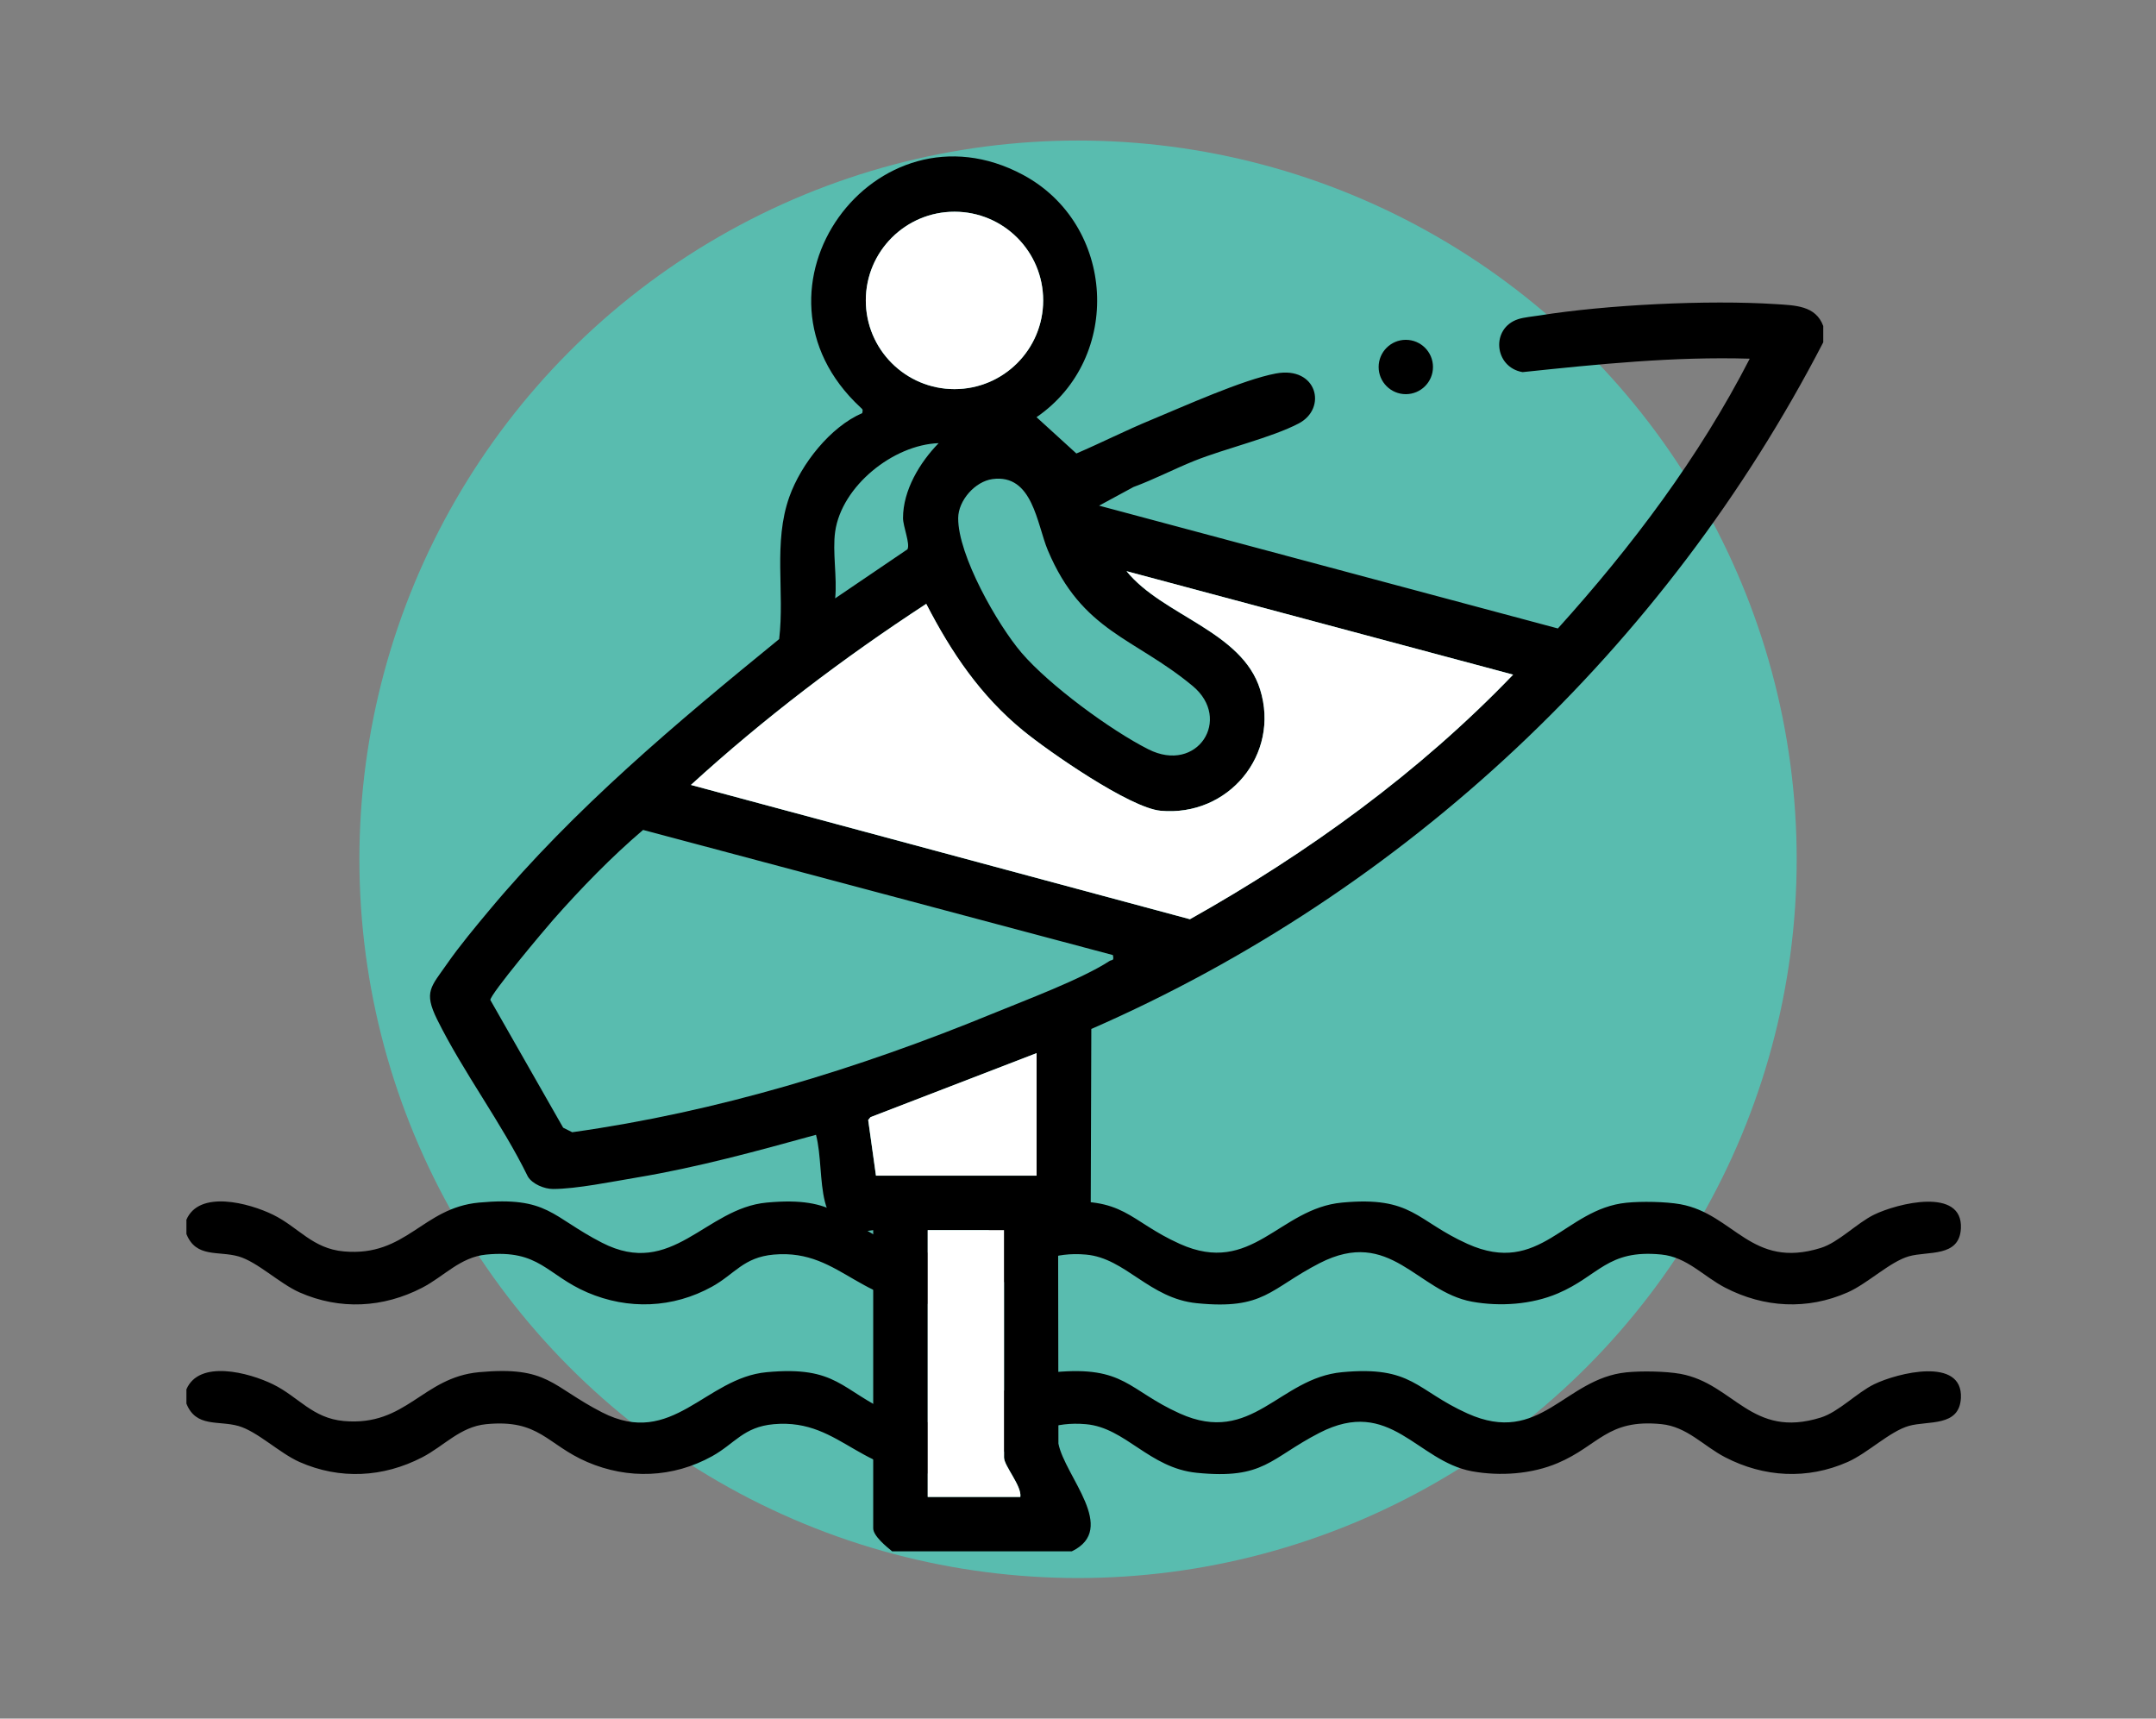 <?xml version="1.0" encoding="UTF-8"?>
<svg id="Layer_1" xmlns="http://www.w3.org/2000/svg" version="1.1" viewBox="0 0 285.67 227.68">
  <rect x="0" y="0" width="285.67" height="227.68" fill="#808080" stroke="none"/>
  <!-- Generator: Adobe Illustrator 29.3.1, SVG Export Plug-In . SVG Version: 2.1.0 Build 151)  -->
  <defs>
    <style>
      .st0 {
        fill: #59bcaf;
      }

      .st1 {
        fill: #fff;
      }
    </style>
  </defs>
  <circle class="st0" cx="142.84" cy="113.84" r="95.22"/>
  <path d="M24.68,161.64c1.67-4.04,8.31-2.27,11.5-.71,3.37,1.65,5.21,4.49,9.38,4.86,8.31.74,10.38-5.77,17.91-6.47,9.2-.85,9.55,1.86,16.3,5.32,9.32,4.79,13.67-4.57,21.82-5.32,9.38-.87,9.78,2.39,16.61,5.47,9.6,4.32,13.22-4.7,21.51-5.47,9.34-.87,9.75,2.38,16.61,5.47,9.58,4.32,13.15-4.7,21.51-5.47,9.34-.87,9.75,2.38,16.61,5.47,9.66,4.35,12.84-4.63,21.07-5.45,1.97-.2,5.19-.15,7.14.2,7.13,1.3,9.38,8.66,18.6,5.79,2.36-.73,4.78-3.29,7.07-4.41,3.08-1.5,11.77-3.68,11.5,1.82-.2,3.88-4.36,2.97-6.9,3.7-2.51.72-5.43,3.59-8.09,4.77-5.35,2.37-11.1,2.05-16.25-.62-2.88-1.49-5.03-4.05-8.46-4.39-7.15-.71-8.27,2.85-13.72,5.16-3.46,1.47-7.64,1.76-11.35,1.09-7.35-1.34-10.8-9.93-20.21-5.1-6.61,3.4-7.29,6.2-16.27,5.3-6.31-.63-9.43-5.98-14.68-6.44-8.46-.75-10.38,5.68-17.93,6.44-11.82,1.19-14.18-7.26-23.44-6.44-4.01.36-5.14,2.56-8.16,4.24-5.18,2.87-11.13,3.1-16.55.77-5.38-2.32-6.33-5.71-13.41-5.01-3.43.34-5.59,2.91-8.46,4.39-5.16,2.67-10.9,2.98-16.25.62-2.66-1.18-5.58-4.05-8.09-4.77-2.66-.76-5.63.24-6.9-2.97v-1.84Z"/>
  <path d="M24.68,184.11c1.67-4.04,8.31-2.27,11.5-.71,3.37,1.65,5.21,4.49,9.38,4.86,8.31.74,10.38-5.77,17.91-6.47,9.2-.85,9.55,1.86,16.3,5.32,9.32,4.79,13.67-4.57,21.82-5.32,9.38-.87,9.78,2.39,16.61,5.47,9.6,4.32,13.22-4.7,21.51-5.47,9.34-.87,9.75,2.38,16.61,5.47,9.58,4.32,13.15-4.7,21.51-5.47,9.34-.87,9.75,2.38,16.61,5.47,9.66,4.35,12.84-4.63,21.07-5.45,1.97-.2,5.19-.15,7.14.2,7.13,1.3,9.38,8.66,18.6,5.79,2.36-.73,4.78-3.29,7.07-4.41,3.08-1.5,11.77-3.68,11.5,1.82-.2,3.88-4.36,2.97-6.9,3.7s-5.43,3.59-8.09,4.77c-5.35,2.37-11.1,2.05-16.25-.62-2.88-1.49-5.03-4.05-8.46-4.39-7.15-.71-8.27,2.85-13.72,5.16-3.46,1.47-7.64,1.76-11.35,1.09-7.35-1.34-10.8-9.93-20.21-5.1-6.61,3.4-7.29,6.2-16.27,5.3-6.31-.63-9.43-5.98-14.68-6.44-8.46-.75-10.38,5.68-17.93,6.44-11.82,1.19-14.18-7.26-23.44-6.44-4.01.36-5.14,2.56-8.16,4.24-5.18,2.87-11.13,3.1-16.55.77-5.38-2.32-6.33-5.71-13.41-5.01-3.43.34-5.59,2.91-8.46,4.39-5.16,2.67-10.9,2.98-16.25.62-2.66-1.18-5.58-4.05-8.09-4.77-2.66-.76-5.63.24-6.9-2.97v-1.84Z"/>
  <path d="M118.23,205.54c-.76-.62-2.53-2.05-2.53-3.07v-39.5c-8.35,1.48-6.19-7.32-7.58-12.63-7.83,2.16-15.7,4.32-23.74,5.66-3.2.53-8.01,1.52-11.11,1.52-1.14,0-2.73-.65-3.33-1.65-3.45-7.06-8.57-13.83-12.02-20.81-1.82-3.69-.81-4.31,1.35-7.42,1.57-2.26,3.78-4.92,5.57-7.06,11.25-13.48,24.84-24.86,38.4-35.91.74-6.28-.81-12.79,1.35-18.85,1.55-4.34,5.42-9.26,9.66-11.09.09-.49.08-.46-.23-.75-16.86-15.63,1.98-41.28,21.52-30.82,12.28,6.58,13.26,24.24,1.8,32.11l5.28,4.81c3.31-1.42,6.54-3.06,9.88-4.44,4.4-1.82,12.17-5.34,16.56-6.16,5.46-1.01,6.84,4.62,3.02,6.62-3.59,1.88-9.72,3.31-13.82,4.95-2.71,1.09-5.33,2.46-8.07,3.47l-4.56,2.47,60.79,16.27c9.8-10.85,18.73-22.71,25.42-35.74-10.08-.3-20.1.73-30.1,1.78-3.78-.65-4.25-5.83-.57-7.02.74-.24,1.92-.35,2.76-.48,8.93-1.43,22.35-2.09,31.35-1.51,2.57.17,5.3.18,6.3,2.9v2.16c-20.88,40.37-55.3,72.76-96.98,90.97l-.08,23.91c-.48,3.04-4.27,2.61-4.32,2.93l.04,28.09c.86,4.37,7.95,11.29,1.78,14.27h-23.81ZM138.22,39.8c0-6.49-5.26-11.75-11.75-11.75s-11.75,5.26-11.75,11.75,5.26,11.75,11.75,11.75,11.75-5.26,11.75-11.75ZM110.66,70.43c-.38,2.66.28,6.09,0,8.84l9.58-6.5c.38-.72-.59-3.04-.59-4.14,0-3.69,2.23-7.37,4.72-9.92-6.02.21-12.85,5.69-13.71,11.72ZM131.5,63.47c-2.29.31-4.52,2.81-4.54,5.16-.04,4.92,5.2,14.12,8.4,17.86,3.66,4.27,11.77,10.24,16.8,12.78,6.5,3.28,11.14-4.01,5.87-8.39-7.75-6.44-14.63-7.15-19.19-17.97-1.46-3.47-1.99-10.17-7.35-9.44ZM200.49,89.38l-51.23-13.71c4.79,5.91,15.28,7.92,17.7,15.67,2.69,8.62-4.21,16.89-13.19,16.07-4.05-.37-14.78-7.81-18.23-10.63-5.65-4.63-9.49-10.33-12.82-16.78-10.98,7.17-21.49,15.15-31.18,23.99l66.12,17.79c15.64-8.78,30.39-19.44,42.82-32.4ZM147.46,126.53l-62.25-16.58c-4.17,3.55-8.22,7.72-11.89,11.88-1.13,1.28-8.34,9.85-8.35,10.65l9.65,16.92,1.2.6c19.2-2.69,37.88-8.39,55.75-15.73,4.31-1.77,11.73-4.54,15.42-6.94.35-.23.65.04.47-.8ZM137.35,155.75v-16.23l-22.01,8.49-.31.38,1.03,7.37h21.28ZM133.03,162.97h-10.1v35.35h12.27c.22-1.45-2.16-4.11-2.16-5.23v-30.12Z"/>
  <circle cx="186.27" cy="48.62" r="3.6"/>
  <path class="st1" d="M200.49,89.38c-12.44,12.95-27.18,23.62-42.82,32.4l-66.12-17.79c9.68-8.84,20.19-16.82,31.18-23.99,3.33,6.45,7.17,12.15,12.82,16.78,3.44,2.82,14.17,10.26,18.23,10.63,8.98.83,15.87-7.45,13.19-16.07-2.42-7.75-12.91-9.76-17.7-15.67l51.23,13.71Z"/>
  <circle class="st1" cx="126.47" cy="39.8" r="11.75"/>
  <path class="st1" d="M133.03,162.97v30.12c0,1.12,2.38,3.78,2.16,5.23h-12.27v-35.35h10.1Z"/>
  <polygon class="st1" points="137.35 155.75 116.07 155.75 115.04 148.38 115.34 148 137.35 139.52 137.35 155.75"/>
</svg>